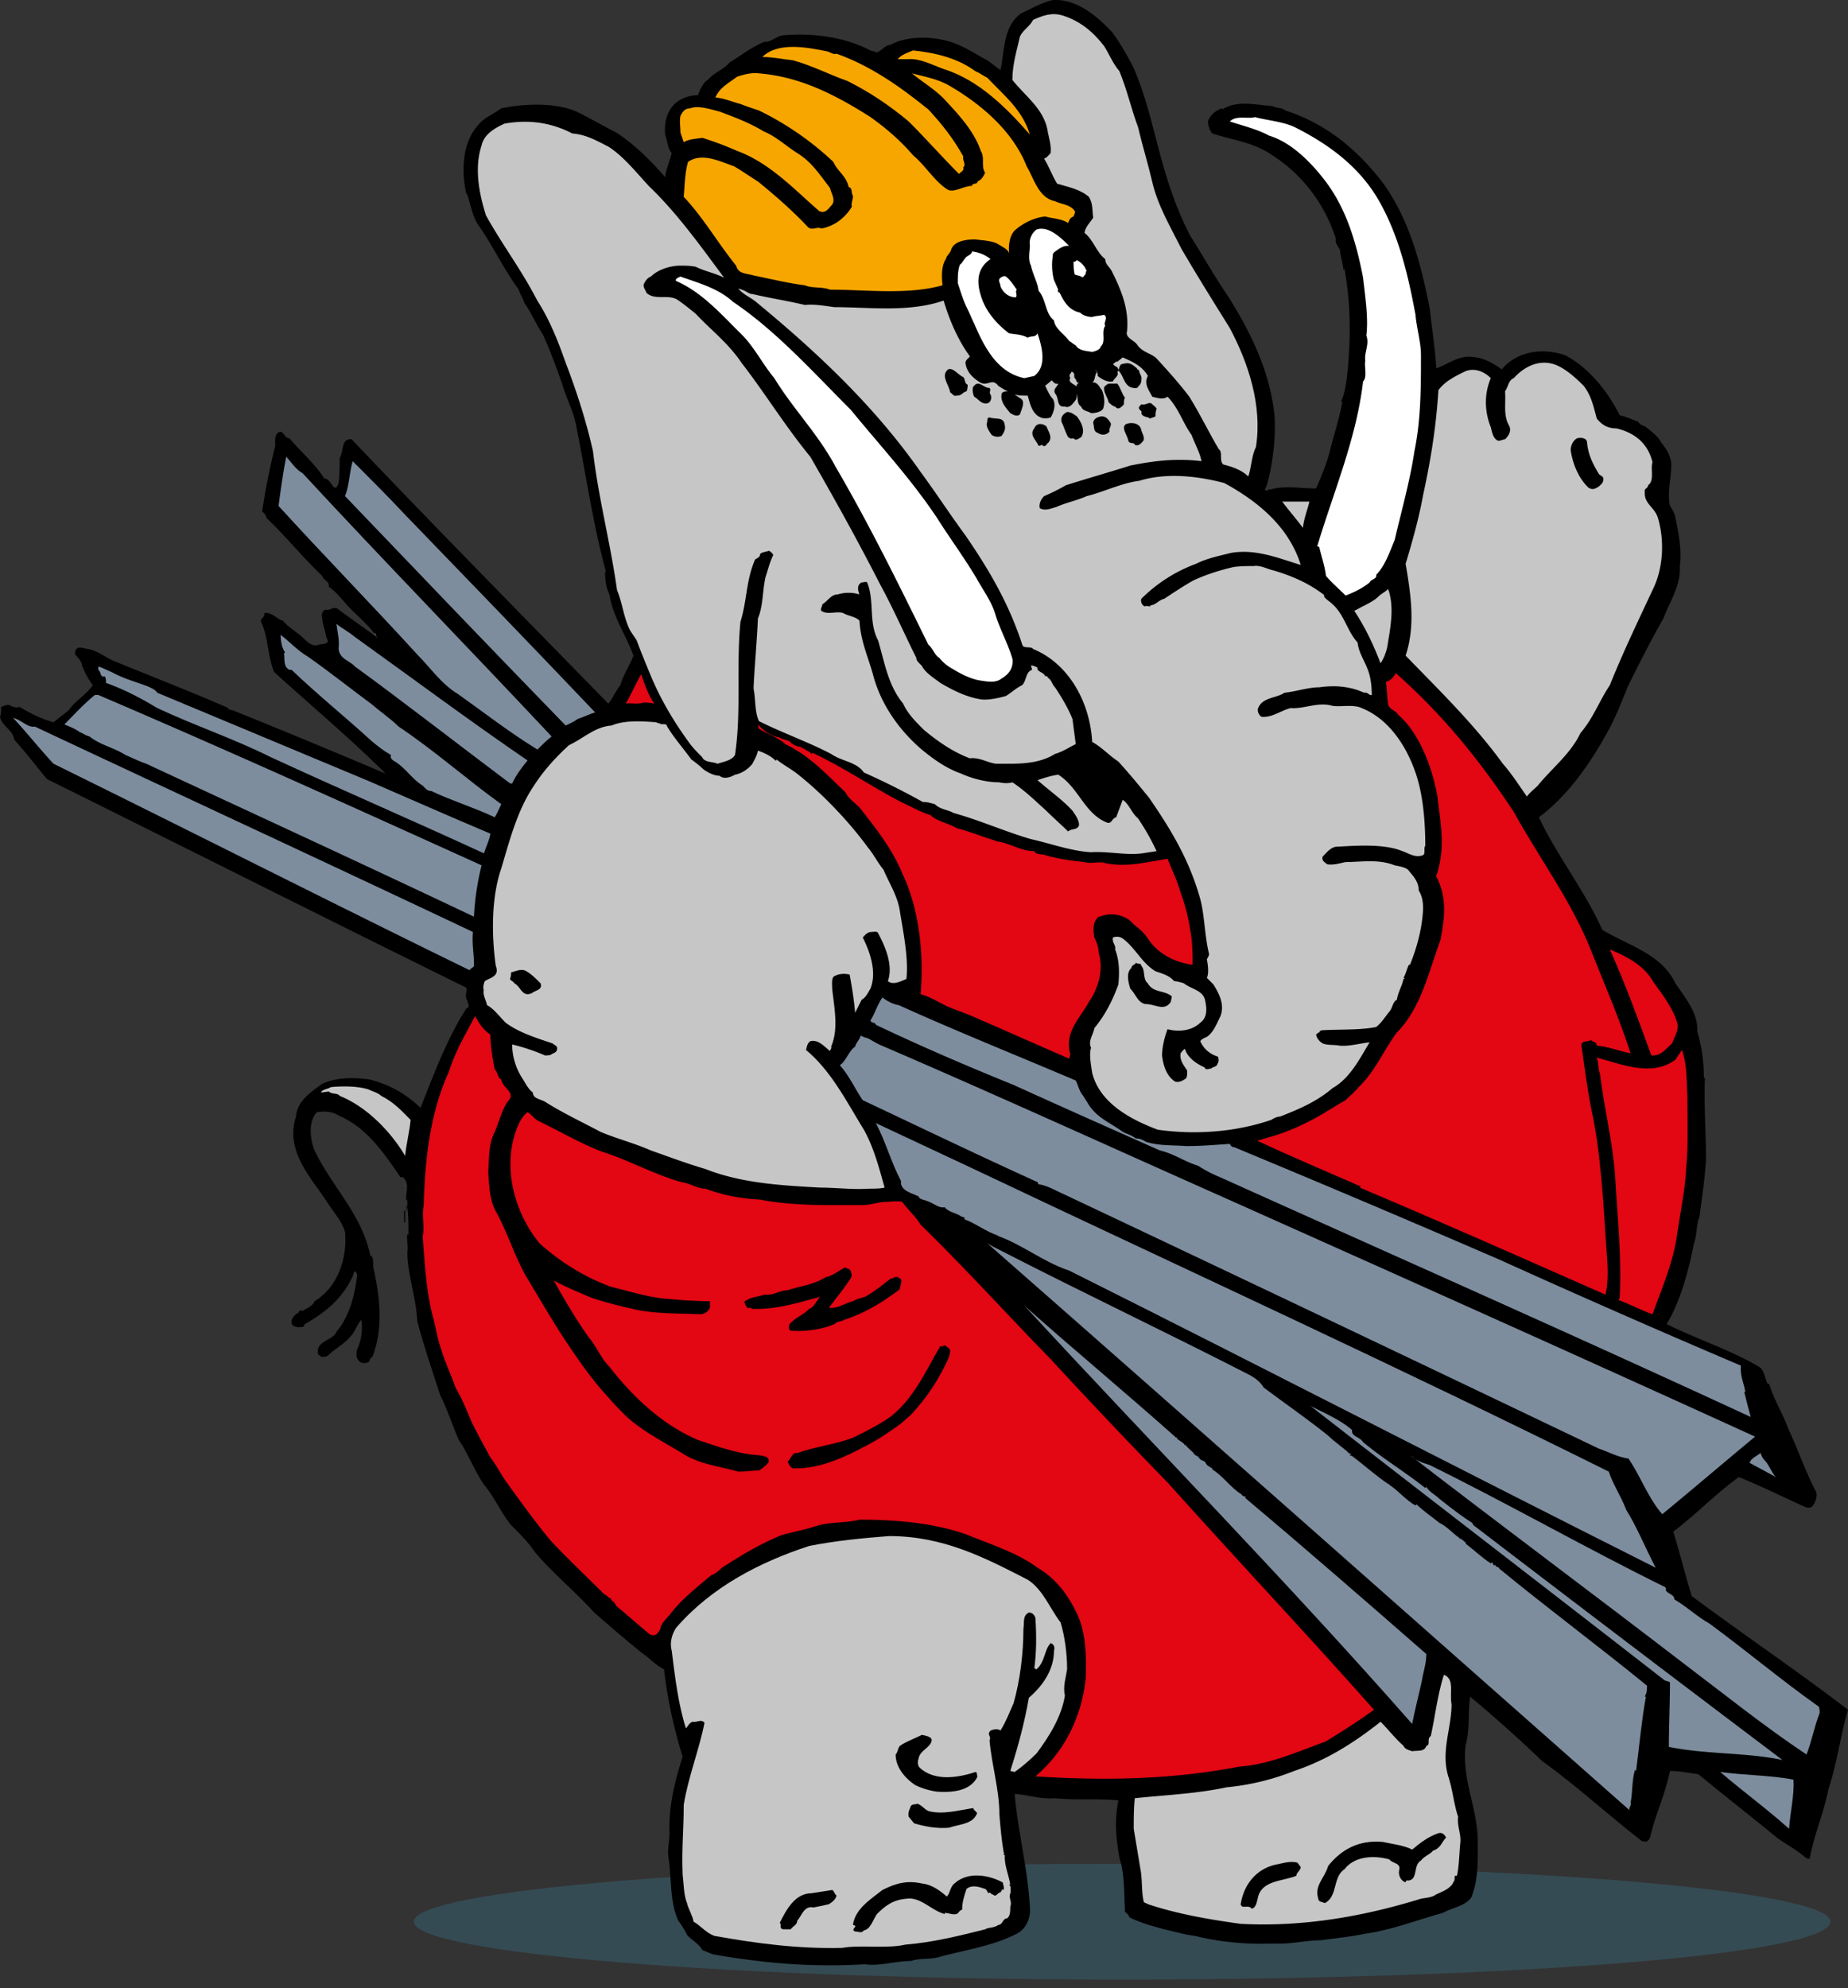 <svg width="132" height="142" fill="none" xmlns="http://www.w3.org/2000/svg"><rect width="100%" height="100%" fill="#333333" stroke="none"/><path fill-rule="evenodd" clip-rule="evenodd" d="M130.744 137.242c0 2.34-22.624 4.134-50.632 4.134-27.929 0-50.553-1.872-50.553-4.134 0-2.263 22.624-4.135 50.553-4.135 28.008 0 50.632 1.872 50.632 4.135z" fill="#354B54"/><path fill-rule="evenodd" clip-rule="evenodd" d="M79.418 2.276c.546.703 1.014 1.56 1.482 2.419 1.093 2.418 1.56 5.07 2.34 7.645.469 1.56 1.015 3.043 1.795 4.525.937 1.483 1.717 2.887 2.73 4.369 1.561 2.496 2.965 5.305 3.277 8.504.078 1.404-.078 2.886-.39 4.29-.078.312-.156.703-.312.937.078.077.156.077.234.077 0-.156.156-.078.156-.078 1.093-.312 2.185-.078 3.277-.078.312-.702.702-1.638.936-2.496.312-1.248.702-2.418.936-3.667l-.078-.078c.234-.468.312-1.092.39-1.56.312-2.652.312-5.305-.156-7.88l-.078.079c0-.39-.234-1.015-.234-1.405-.078-.234-.39-.468-.312-.858-.78-2.418-2.34-4.525-4.525-5.929C89.56 10.156 88 10 86.596 9.532c-.157-.156-.313-.546-.313-.858.156-.468.547-.78 1.015-.937.078.157.156-.078.312-.078.936-.468 2.262-.156 3.276-.078.312.156.624.078.937.313 2.886.936 5.07 2.73 6.943 5.149 1.872 2.574 2.73 5.773 3.354 8.971.156 1.404.391 2.887.469 4.29.936-.311 1.638-1.013 2.808-.78.702.079 1.326.469 1.872.859 1.093-1.326 2.965-1.56 4.525-1.014 1.795.936 3.121 2.73 3.901 4.29.39.079.936.313 1.326.469.078.156.234.234.468.312.39.312.936.702 1.171 1.17.312.39.546.702.702 1.326.078 1.092-.312 2.184-.078 3.199.156.234.312.468.39.858.234 1.092.468 2.34.312 3.432.078 1.405-.702 2.497-1.17 3.745-.859 1.483-1.717 3.199-2.497 4.76-.39.935-.78 1.95-1.248 2.886-1.326 2.496-2.965 4.914-5.149 6.553 1.326 2.808 3.276 5.227 4.525 8.035 1.95 1.17 4.213 1.717 5.227 3.823.624.936 1.638 2.106 1.56 3.433.312 1.092.468 2.106.468 3.276l.078.078c-.078 1.717.078 3.98.078 5.773-.078 1.405-.312 2.887-.468 4.135-.234.468-.156 1.248-.39 1.873-.39 1.95-.936 4.056-1.95 5.773 2.184 1.092 4.68 1.872 6.709 3.12.234.234.312.702.468 1.092.078 0 .078.078.156.078.312 1.093.936 2.029 1.326 3.121.702 1.482 1.248 3.121 2.029 4.603.078.312-.078.702-.234.936-.157.234-.469.156-.625.078-1.56-.702-3.12-1.482-4.68-2.106-1.717 1.248-3.121 2.73-4.681 3.9.468 1.483.858 3.121 1.326 4.603 3.667 2.731 7.489 5.305 11.156 8.114-.546 1.872-.78 3.822-1.404 5.695-.312 1.638-1.014 3.198-1.327 4.915-.078.078-.078 0-.234 0-.624-.546-1.326-.937-2.028-1.405-1.794-1.482-3.901-3.12-5.695-4.603-.702-.078-1.326-.234-2.028-.234-.312 1.561-.937 2.887-1.327 4.369-.078.312-.078.546-.39.702-.078-.078-.156 0-.312-.078-2.418-1.872-4.603-3.9-7.099-5.695a98.553 98.553 0 0 0-5.149-4.603c-.156 1.093 0 2.341-.312 3.433-.312 2.341.78 4.369.858 6.709 0 1.483.078 2.887-.468 4.213-.468.624-1.326.702-2.028 1.092-1.717.468-3.745 1.249-5.54 1.483-1.092.234-2.106.312-3.12.468-1.092 0-2.34.312-3.355.234-1.872.078-3.822-.078-5.695-.546-.702-.078-1.482-.312-2.184-.468-.858-.234-1.716-.468-2.496-.859-.079-.312-.39-.312-.313-.546-.078-1.092 0-2.496-.39-3.666-.234-1.405-.39-2.575-.078-4.135-1.482-.156-3.042 0-4.524-.156-1.093.078-1.873-.234-2.887-.312.234 2.73.936 5.305 1.092 8.113.078.78-.312 1.639-1.092 1.951-1.56.78-3.51 1.092-5.305 1.56-.702.234-1.404.078-2.106.312-1.093 0-2.263.39-3.277.234-3.823.234-7.177-.078-10.844-.702-.234-.078-.546-.234-.78-.312-.234-.468-.78-.702-1.092-1.092a7.13 7.13 0 0 0-.624-1.015c-.625-1.326-.469-3.12-.703-4.524-.078-.624.078-1.093.078-1.795-.078-1.794.39-3.666.937-5.383-.625-2.028-1.093-4.135-1.327-6.241-.624-.312-1.014-.78-1.482-1.092-1.17-.936-2.34-1.95-3.51-2.965-1.327-1.482-2.887-2.73-4.213-4.29-.468-.703-1.093-1.327-1.717-1.951-.702-.858-1.17-1.95-1.872-2.808-.702-.936-1.17-2.263-1.872-3.277-.468-1.092-.78-2.106-1.327-3.199-.546-1.716-1.17-3.51-1.638-5.305-.078-1.716-.702-3.276-.702-4.914.078-.39-.078-.937 0-1.327 0 .078 0 .078.078.078 0-.702 0-1.326-.078-1.95-.078.078 0 .156-.078.234v-.546c0 .078 0 .234.078.312v-.546l-.078.078c-.078-.546.312-1.326-.312-1.716l-.078.078c-1.17-1.717-2.419-3.589-4.447-4.447-.468-.312-1.092-.312-1.56-.234-.624.702-.468 1.95-.156 2.73 1.326 2.73 3.354 4.525 3.978 7.49.313.156.156.624.234.936.468 2.106.703 4.29-.078 6.319-.234.078-.156.312-.312.39-.234.078-.468.078-.624-.078-.234-.234-.234-.468-.156-.858.312-.624.39-1.404.312-2.106-.312.311-.39.702-.702 1.092-.468.624-1.17.936-1.716 1.482-.156.078-.312.078-.468.078-.078-.156-.312-.156-.234-.312-.078-.858 1.092-.858 1.326-1.482.936-1.093 1.326-2.653 1.482-4.057 0-.078-.078-.156-.078-.234-.234-.078-.156.312-.312.468-.702 1.482-1.95 2.496-3.355 3.277-.078.312-.312.156-.468.234-.234-.078-.468-.078-.468-.39 0-.313.234-.469.39-.625.156.078.078-.312.39-.156.313-.234.703-.312.859-.702 1.56-.936 2.34-2.886 2.184-4.915-.234-.858-.936-1.56-1.404-2.34-1.092-1.638-2.887-3.51-2.107-5.93.078-1.091 1.015-1.716 1.873-2.34 1.014-.468 2.262-.468 3.354-.312a7.79 7.79 0 0 1 3.667 2.029c.936-2.34 1.872-4.915 3.277-7.1.312-.078.078-.39.078-.546-.234-.312 0-.702-.078-.936-9.986-4.915-19.894-9.908-29.958-14.9-.78-.937-1.482-1.873-2.34-2.81-.078-.701-.858-.935-1.014-1.638.078-.156.078-.468.078-.702.234-.078.468-.234.702-.078.156.078.39.156.624.078.78.469 1.56.859 2.418 1.093.39-.312.702-.547 1.092-.858.469-.703 1.249-1.093 1.717-1.795a5.044 5.044 0 0 1-.702-1.248c-.078-.078-.078-.234-.078-.234-.078-.312-.312-.468-.468-.702-.079-.312.078-.39.156-.468.312-.078.624.078.78.078.78.156 1.326.702 2.028.936 2.652 1.092 5.305 2.106 7.958 3.276v.157c.078-.157.078 0 .312 0a645.692 645.692 0 0 1 10.922 4.524c-2.497-2.496-5.305-4.837-7.958-7.255-.468-1.092-.39-2.419-.936-3.589-.078-.234.312-.312.234-.624.546-.078.936.468 1.326.546.312.39.702.624 1.093.936.468.313.858 1.015 1.482.78.234-.078.858 0 .546-.468-.078-.468-.312-1.092-.312-1.482-.078-.156 0-.468.234-.546.39.078.468-.234.858-.078 1.014.78 1.872 1.326 2.886 2.106-.468-.702-1.092-1.248-1.716-1.872-.546-.468-1.17-1.404-1.794-1.794.078-.39-.39-.468-.468-.78-1.404-1.327-2.575-2.809-3.979-4.135-.078-.312-.156-.312-.312-.468.234-1.56.546-3.12.936-4.681 0-.39-.078-.936.39-1.014.234.078.312.468.624.468.78.936 1.873 1.872 2.497 2.886.468-.078.702 1.249 1.014.312.078-.546.078-1.248.078-1.794.312-.468.078-1.404.858-1.326 6.007 6.319 12.17 12.56 18.334 18.88.312-.39.546-.937.858-1.327.234-.78.702-1.482.936-2.106-.546-1.483-1.482-2.809-1.716-4.37-.234-.467-.313-1.013-.313-1.637l.078.078c-.936-3.433-1.404-6.788-2.106-10.298-.156-1.093-.702-2.029-1.014-3.12-.39-1.093-.858-2.42-1.404-3.59-.468-.702-.859-1.638-1.327-2.262-.078-.312-.312-.624-.39-.936-1.092-1.482-1.872-3.199-2.886-4.603-.468-.702-.546-1.56-.858-2.34v.156c-.39-1.873-.312-3.98 1.17-5.305.39-.312.78-.468 1.326-.859 1.873-.39 4.135-.39 5.54.313.935.468 1.715.936 2.652 1.404 1.326.858 2.496 2.028 3.51 3.198.078-.624.312-1.092.468-1.716-.312-.39-.312-.936-.468-1.326-.078-.936.156-1.795.858-2.34.469-.313.937-.469 1.483-.469.156-.39.39-.936.702-1.092.468-.546 1.092-.702 1.56-1.248.78-.468 1.56-1.092 2.497-1.482.468.078.858-.469 1.482-.469 2.106-.156 4.29.157 6.085 1.093.078.078.312 0 .39.156.39-.078.624-.546 1.014-.546 1.405-.78 3.667-.624 5.071.078.702.312 1.248.702 1.873 1.014l.936.702c.312-1.326.156-3.12 1.482-4.057.702-.312 1.326-.702 2.184-.936 1.639-.156 3.121 1.014 4.291 2.262z" fill="#000"/><path fill-rule="evenodd" clip-rule="evenodd" d="M78.866 3.29c.39.625.624 1.249 1.092 1.795.546 1.326.858 2.73 1.326 3.979.312 1.326.702 2.574 1.014 3.9.39 1.717 1.327 3.277 2.107 4.838 1.092 1.872 2.262 3.744 3.432 5.617 1.327 2.496 2.34 5.539 1.873 8.503-.312.624-.312 1.404-.546 2.107-.469-.469-1.17-.703-1.795-.859-.312-.312 0-.858-.312-1.092-.702-1.17-1.326-2.496-2.106-3.745-.702-.936-1.482-1.794-2.263-2.652-.39-.468-1.092-.468-1.482-1.092-.234-.312-.858-.468-.702-.936.156-1.639-.468-3.043-1.092-4.291-.156-.312-.468-.468-.468-.858-.624-.468-.858-1.405-1.483-1.873.079-.468.39-.702.625-1.092-.078-.468 0-1.014-.313-1.482-.624-.546-1.482-.702-2.262-.936-.39-.625-.546-1.17-.936-1.795.234-.078.312-.234.468-.39.078-.546-.156-1.17-.234-1.716-.312-1.482-1.56-2.34-2.496-3.51 0-1.093.312-2.107.546-3.121.234-.468.702-.702.936-1.17.702-.313 1.326-.547 2.106-.313 1.248.39 2.185 1.17 2.965 2.185z" fill="#C6C6C6"/><path fill-rule="evenodd" clip-rule="evenodd" d="M59.758 3.837c2.418.858 4.524 2.34 6.553 3.979 1.014 1.092 1.794 2.106 2.496 3.354-.078.312.234.546 0 .78.078.234-.156.312-.312.468-1.248-1.248-2.34-2.496-3.588-3.744-1.405-1.17-2.809-2.107-4.37-2.887-1.325-.468-2.496-1.092-3.9-1.482-.78-.078-1.404-.234-2.184-.234 1.092-1.092 3.198-.702 4.68-.39.234.078.39.234.625.156zm9.905 1.248c.235.078.547.312.859.468 1.17 1.248 2.496 2.262 3.042 4.057-1.716-1.95-3.666-3.9-6.163-4.681-.858-.312-1.716-.78-2.574-.702h-.703c.235-.312.703-.468 1.093-.624 1.56.156 3.198.546 4.447 1.482z" fill="#F7A600"/><path fill-rule="evenodd" clip-rule="evenodd" d="M54.218 5.241c2.887.234 5.383 1.482 7.958 3.12 1.092.78 2.106 1.639 3.043 2.731.858.702 1.482 1.794 2.418 2.419.468.312 1.17-.234 1.794-.234 0-.234.39-.078.39-.312.312-.156.39-.313.546-.625-.312-.468 0-1.092-.312-1.56-.468-1.404-1.56-2.574-2.652-3.745-.702-.702-1.404-1.092-2.263-1.794.937.234 1.717.39 2.497.78 2.34 1.327 4.68 3.277 5.695 5.851.546.937.858 2.263 2.028 2.497.469.234 1.093.234 1.405.702.078.078-.078.312-.078.39-.234.078-.313.234-.39.468-.469-.312-1.093-.312-1.639-.468-.78.078-1.56.468-2.106.936-.39.312-.546 1.014-.468 1.716-.078-.311-.468-.468-.702-.624-.469-.312-1.17-.312-1.717-.39-.546 0-1.482.078-1.716.703-.078.311-.312.39-.39.702-.312.468-.312 1.248-.234 1.872-2.497.702-5.461.312-8.036.312-.624-.234-1.248-.078-1.794-.312-1.248-.156-2.496-.468-3.667-.702-.468-.156-1.092-.078-1.248-.702-1.326-1.639-2.34-3.433-3.745-4.915.078-.78.078-1.717.313-2.497 1.014-.702 2.34 0 3.276.312.546.312 1.092.703 1.716 1.093 1.249 1.014 2.497 2.106 3.59 3.276.311.234.623-.078.935.078.936-.156 1.717-.78 2.185-1.56-.078-.234.078-.468.078-.78-.156-.156 0-.546-.312-.624-.156-.78-.78-1.093-1.093-1.795a21.404 21.404 0 0 0-5.305-3.666c-.468-.156-.936-.312-1.326-.468-.624-.156-1.092-.39-1.794-.469.312-.702.936-1.014 1.56-1.482.468-.156 1.092-.312 1.56-.234z" fill="#F7A600"/><path fill-rule="evenodd" clip-rule="evenodd" d="M54.533 9.376c.936.39 1.56 1.014 2.418 1.56 1.014.624 1.56 1.482 2.34 2.497.079.39.39.78.157 1.17-.234.234-.468.702-.937.468-1.716-1.482-3.51-3.433-5.85-4.29a23.604 23.604 0 0 0-2.497-.937c-.468.078-.936.078-1.326.312l-.235-.702c0-.468-.078-.78 0-1.17.157-.312.313-.546.703-.546.546-.234 1.482.078 2.106.234 1.014.39 2.106.78 3.12 1.404z" fill="#F7A600"/><path fill-rule="evenodd" clip-rule="evenodd" d="M43.45 10.468c1.091.702 1.95 1.794 2.886 2.809 2.028 1.95 3.588 4.134 5.383 6.553-.624-.312-1.405-.468-2.029-.78-.39-.078-.78-.078-1.092-.078-.78 0-1.638.312-2.106.78-.234.078-.39.312-.468.468-.156.234.078.468.156.702.624.546 1.482.078 2.184.468.468.312.936.702 1.326 1.014 1.093 1.17 2.34 2.107 3.277 3.51 1.638 2.107 3.12 4.526 4.915 6.71 1.794 3.12 3.355 5.93 4.993 9.128.936 1.716 1.716 3.51 2.574 5.227 0 .312.39.468.468.702.312.468.858.78 1.249 1.092.936.546 1.872 1.014 2.886 1.17.468.078 1.248-.078 1.794-.234.39-.234.703-.546 1.17-.78.313-.312.235-.936.703-1.092l-.078-.312c.156 0 .312.078.468.156-.078.312.468.312.546.624 0-.078.312.078.156.078.312.156.312.468.546.702.468.702.936 1.482 1.248 2.263l.234 1.794c-.468.234-.936.546-1.482.702-1.248.78-2.73.702-4.213.702-.624-.078-1.17-.468-1.872-.39-1.248-.468-2.34-1.248-3.277-2.028-.624-.624-1.17-1.17-1.482-1.873-1.092-1.326-1.326-2.964-1.794-4.524-.702-1.327-.234-2.809-.78-4.135-.078-.078-.234 0-.39 0-.313.156-.313.468-.157.858a2.658 2.658 0 0 0-1.56 0c-.468 0-.702.468-1.092.702 0 .156-.156.312-.078.468.468.312 1.092 0 1.56.156.39.234.858.234 1.17.546.078 1.404.547 2.419.937 3.745.546 2.184 1.872 4.057 3.51 5.461.859.702 1.717 1.326 2.809 1.716.858.39 1.872.624 2.73.624.312.078.702.078.936 0 .937.625 1.639 1.327 2.419 2.029.468.468 1.092 1.014 1.56 1.482.234-.234.702-.078.78-.468 0-.39-.312-.78-.468-1.014-.702-.78-1.716-1.483-2.496-2.185.468-.156.936-.312 1.482-.39 1.482.937 1.873 2.809 3.51 3.433.313.078.313-.312.625-.39l.468-1.248c.468.312.624.936 1.092 1.326a16.68 16.68 0 0 1 1.326 2.34l-1.014.156c-1.17.156-2.418-.156-3.666-.078-1.405-.078-2.887-.624-4.291-.936-1.873-.546-3.589-1.326-5.54-1.872-.39-.234-.935-.234-1.326-.624-.312-.078-.468-.156-.858-.156a52.967 52.967 0 0 0-4.212-2.107c-.547-.78-1.56-.78-2.34-1.326-1.64-.858-3.434-1.482-5.15-2.34-.312-.624-.234-1.56-.39-2.34.078-1.717.234-3.277.312-4.994.39-.936.312-1.95.546-2.964.156-.468.312-1.093.546-1.56 0-.079-.156-.235-.312-.313-.156.078-.468.078-.624.234 0 .313-.39.312-.39.468-.624 1.483-.546 2.887-1.014 4.37-.312 3.198.078 6.396-.39 9.517-.234.39-.78.468-1.248.624-.313-.156-.937-.078-1.093-.468-.312-.312-.624-.624-.858-.936-1.092-1.482-2.028-3.043-2.73-4.68-.39-.937-.78-1.873-1.093-2.731-.155-.235-.311-.468-.468-.703-.468-.936-.546-1.95-.936-2.886-.468-3.355-1.326-6.553-1.716-9.908-.468-2.106-1.17-4.29-1.95-6.32-.546-1.56-1.17-3.12-2.029-4.446-1.17-2.262-2.496-3.979-3.666-6.085-.469-1.482-.859-3.355-.313-4.993.157-.78.937-1.248 1.639-1.56 1.716-.312 3.354-.078 4.837.702 1.014.078 1.794.546 2.574.936z" fill="#C6C6C6"/><path fill-rule="evenodd" clip-rule="evenodd" d="M92.447 9.064c2.34 1.17 4.525 2.73 5.93 5.07 1.482 2.497 2.184 5.384 2.73 8.348.078.937.39 1.95.39 2.887 0 2.262 0 4.603-.468 6.865-.312 2.106-.937 4.29-1.405 6.32-.39.935-.702 1.872-1.326 2.496.078.312-.39.312-.468.546-.468.39-1.092.702-1.716.936-.468-.468-1.014-.936-1.404-1.404-.078-.702-.313-1.327-.469-2.029-.078-.078-.078-.078-.156-.078 1.17-3.9 2.809-7.723 3.277-11.78.312-.312.078-1.014.156-1.482-.078-.624.312-1.17.078-1.794.156-1.249-.078-2.73-.234-4.135-.468-2.419-1.17-4.915-2.73-6.943-1.015-1.327-2.419-2.731-3.98-3.199-.857-.468-1.872-.702-2.808-1.014.468-.468 1.327-.156 1.795-.312.858.234 1.95.312 2.808.702zM76.37 17.567c-.39-.078-.78.234-1.092.468-.078.078-.078.156-.078.234a4.311 4.311 0 0 0 .078 1.717l.312.702c-.078.078 0 .156.078.234.078 0 0-.078 0-.078.312.702.702 1.326 1.482 1.482.234.234.624.312.858.312.235-.078.547-.078.859-.156.312.234-.078.546.078.78-.312.468.078 1.092-.312 1.482-.078.235-.312.313-.624.39-.39-.077-.937-.077-1.17-.468-.157-.078-.313-.233-.469-.312-.312-.468-1.014-.858-1.092-1.482-.624-.468-.546-1.482-1.092-2.106-.078-.624-.39-1.092-.546-1.795-.234-.468-.078-1.014-.078-1.482-.078-.39.156-.858.468-1.092.858-.312 1.794.624 2.34 1.17zm-5.617.936c-.936.625-1.014 1.56-.702 2.575.312 1.092 1.092 2.028 2.028 2.73.468.078.937.078 1.327.313.234-.157.546 0 .702-.313.312.937.702 2.34-.234 3.043l-.703.156c-1.95-.39-2.886-2.262-3.588-3.9-.156-.313-.312-.703-.468-1.015-.312-.624-.468-1.17-.702-1.872 0-.468 0-.936.156-1.326.156-.078.234-.313.39-.469.078-.156.468-.234.468-.468.546.078.936.234 1.326.546z" fill="#fff"/><path fill-rule="evenodd" clip-rule="evenodd" d="M77.62 19.362c0-.078-.079.078-.079.234-.078 0-.156.312-.312.156-.156-.078-.312-.078-.468-.156-.078-.312-.078-.624-.078-.936.078.078.156 0 .234-.079.312.157.546.39.702.78zm-4.988 1.326c-.156.156.078.39-.078.546-.546 0-.936-.39-1.092-.78 0-.234-.156-.312-.078-.546.156-.156.39-.234.468-.156.312.234.546.624.78.936zm-20.287.858c3.12 2.106 5.695 4.993 8.426 7.723 2.106 2.575 4.29 4.915 6.163 7.724.936 1.482 1.872 2.73 2.808 4.29.468.859 1.015 1.561 1.327 2.497.312 1.092.936 2.184 1.248 3.277.078.624-.234 1.092-.78 1.404-.39.312-.936.234-1.405.156-.702-.078-1.482-.468-2.106-.858a2.946 2.946 0 0 1-.936-.78c-.312-.156-.468-.702-.78-.937-2.107-4.29-4.213-8.581-6.631-12.716-1.249-2.34-3.043-4.135-4.37-6.319-.857-1.014-1.481-2.34-2.496-3.277-1.404-1.404-2.73-2.886-4.525-3.666-.078-.156.157-.234.313-.312 1.326.468 2.73.858 3.744 1.794z" fill="#fff"/><path fill-rule="evenodd" clip-rule="evenodd" d="M53.75 21c1.326.312 2.418.468 3.744.78.702-.078 1.483.078 2.107.156 2.496 0 5.305.39 7.801-.468.39 1.326 1.014 2.809 1.872 3.979 0 .078-.312.234-.312.468.078.624.468 1.014.936 1.326.625.468.937-.312 1.405.312.234.156.468.312.702.39-.078 0-.468 0-.468.234-.078.547.312.936.624 1.327.156.078.468.312.702.078.078-.312.39-.858.078-1.093l-.468-.312c.312.078.624.078.936.078.156.547.312 1.327.936 1.56.156.079.468.079.703 0 .233-.39.39-.936.156-1.326-.234-.234-.39-.624-.547-.936l.469-.39c.078.078.233.312.468.234-.078.234-.39.39-.234.702.312.312.078 1.015.702.936.39.157.624-.311.78-.468.078-.156.078-.312.078-.468.078.312 0 .78.312.936.078.313.468.313.702.469.312 0 .702-.078.858-.312.156-.468.078-.937-.078-1.327-.156-.156-.312-.624-.702-.546.234-.156.156-.468.312-.702.078-.078-.078-.078-.078-.156.156.078.156.234.156.39.312.234.702.468 1.092.39.078-.234.468-.39.312-.702.078 0 .078-.078.078-.078.469.468.39 1.326 1.327 1.248.156-.156.312-.312.312-.546.078-.312-.156-.468-.156-.702-.078-.078-.156-.078-.156-.156-.312-.234-.468-.468-1.015-.312-.234 0-.234.312-.312.468 0-.312-.234-.234-.39-.468.078 0 .234-.234.312-.156l.39-.312c.703.312 1.405.624 1.795 1.326-.312.546.078 1.014.312 1.482.312.078.78.234 1.092 0 .78.78 1.092 1.873 1.716 2.73.234.625.624 1.327.703 1.873-1.873-.234-3.511 0-5.071.312-1.483.468-3.121.937-4.603 1.405a14.55 14.55 0 0 1-1.56.78c-.157.156-.39.468-.313.858.39.234.859 0 1.17-.078.703-.312 1.483-.468 2.185-.78 1.248-.312 2.496-.937 3.745-1.093 2.028-.624 4.29-.312 6.085.157 2.418 1.326 4.603 3.12 5.46 5.85-1.56-.468-3.198-1.17-4.992-.858-.936.235-1.716.39-2.497.78a10.792 10.792 0 0 0-3.9 2.497c-.078.234.078.468.234.546.078-.078.312 0 .39 0 .078 0 0 0 0-.078.39 0 .624-.39 1.014-.468.702-.468 1.404-.936 2.106-1.326.859-.39 1.795-.702 2.809-.936.468-.078 1.014-.078 1.482-.078.468-.078 1.014.234 1.404.312 1.327.39 2.575.936 3.667 1.794h-.078c.078.234.39.39.546.546.936.78 1.092 1.95 1.873 2.809.078.702.468 1.248.702 1.872.234.546.312 1.248.312 1.872-.156.078-.312-.234-.546-.156-1.015-.468-2.107-.546-3.199-.39-.78 0-1.716.312-2.496.39-.546.39-1.56.312-1.873 1.093-.078.156 0 .468.234.624.78.078 1.404-.468 2.107-.624.936.078 1.95-.468 2.964-.157.624.078 1.248-.078 1.873.078 2.028.703 3.354 2.653 4.056 4.681.546 1.56.702 3.511.702 5.227-.156.234.078.625-.234.703-.546.155-.936-.157-1.404-.313-1.326-.546-3.277-.39-4.759-.312-.39.078-.624.39-.936.703-.078.312.156.39.312.546.468.078.936-.078 1.326-.156 1.093 0 2.34-.234 3.511.234.39.078.858.156 1.014.39.312.39.702.78.702 1.404.234.39.312.78.312 1.326-.078 1.483-.468 2.809-.936 3.979h-.078c-.156.312-.234.702-.39.936.078 0 .078.078.078.078h-.078c-.078.468-.39.936-.468 1.482-.312.156-.312.624-.546.859-.312.39-.546.78-.936 1.092-1.17.234-2.653.156-3.9.234l-.157.078.078.078c-.078-.078-.234.078-.312.156.078.312.234.468.468.624.39.156.78.078 1.17.156.702.078 1.483-.156 2.185-.234-.702 1.17-1.405 2.575-2.653 3.277-1.092.936-2.34 1.482-3.745 2.028-.156 0-.39.078-.624.234-2.496.858-5.383 1.092-8.113.702-1.872-.702-4.135-1.872-4.681-4.057-.078-.546-.234-1.326-.078-1.794-.234-.468.156-.936.234-1.404.78-.936 1.326-2.029 1.716-3.12.078-.859.078-1.717-.234-2.497.078-.312-.234-.468-.156-.858.234-.078.468-.078.702.078.937.702 1.327 1.716 2.34 2.34.469.156 1.015.312 1.327.702.156 0 .468.078.702.156.468.39 1.249.468 1.483 1.092.156.624.234 1.327-.313 1.717-.546.546-1.482.702-2.34.468-.234.624-.39 1.326-.39 1.872.078.702.312 1.482.936 1.873.312.078.546-.078.78-.235.078-.156.078-.312.078-.546-.234-.39-.546-.702-.468-1.248.078-.078.156-.234.312-.312.156.624.858 1.092 1.404 1.326.079.234.313.078.469.078.156-.156.39-.078.468-.39.078-.078.078-.312 0-.468a1.93 1.93 0 0 1-1.248-1.092c.078-.156.311-.234.468-.312.468-.312.702-.936.936-1.404.39-.859-.078-1.717-.468-2.34l-.468-.469c.156-.312.078-.936 0-1.326.078-.156.156-.234.156-.39-.313-1.248-.313-2.73-.624-3.901-.78-2.809-2.107-4.993-3.667-7.255-.702-.858-1.404-1.717-2.185-2.575-.702-.468-1.17-1.014-1.872-1.404-.156-2.887-1.716-5.617-4.213-6.631-.156-.234-.702 0-.78-.312-.936-2.887-2.34-5.305-4.057-7.802-1.092-1.482-2.106-3.042-3.198-4.525-3.277-4.68-7.334-8.503-11.78-12.17-.39-.312-.937-.546-1.249-.936.624.156.703.39 1.014.39zm59.369 6.553c.546.702.702 1.482.936 2.34.39.468.78.703 1.404.703 1.326.312 2.263 1.092 2.575 2.418-.156.468.156 1.326-.312 1.638 0 .234-.312.234-.234.468-.078.859.702 1.093.936 1.873.468 1.56.39 3.51-.312 4.993-1.093 2.34-2.185 4.603-3.121 6.943-.78 1.17-1.17 2.34-2.106 3.433-.702 1.482-2.029 2.496-3.043 3.744-.312.312-.546.468-.78.78-.546-.78-1.092-1.638-1.716-2.34-2.029-2.809-4.603-5.305-6.944-7.723.702-2.107.39-4.291 0-6.554.468-1.56.937-3.198 1.249-4.914.546-2.497.936-4.915 1.092-7.49.468-.624 1.092-.936 1.872-1.326.702-.312 1.404 0 1.872.468-.468 1.092-.468 2.34 0 3.51.079.313.157.78.469.937.156.078.39-.078.546-.078.234-.234.468-.546.312-.936-.468-.78-.234-1.639-.312-2.497.234-.312.234-.78.624-.936.702-.78 1.716-1.326 2.808-1.014.78.234 1.561.936 2.185 1.56z" fill="#C6C6C6"/><path fill-rule="evenodd" clip-rule="evenodd" d="M68.805 26.93c.156.155.078.467.312.545 0 .078 0 .312-.078.468-.312.078-.312.312-.702.312-.234.078-.312-.156-.468-.234-.078-.546-.702-1.17-.156-1.638.39-.156.702.39 1.092.546z" fill="#000"/><path fill-rule="evenodd" clip-rule="evenodd" d="M76.763 27.007c.156.078.078.39.312.312-.078.078-.234.156-.156.312-.078-.156-.702-.312-.468-.624-.156-.312.078-.312.078-.468.312.078.156.39.234.468z" fill="#C6C6C6"/><path fill-rule="evenodd" clip-rule="evenodd" d="M79.81 27.397c.233.312.311.702.546 1.015-.078.078-.078.312-.078.468-.157.156-.39.468-.625.156-.156 0-.39-.235-.468-.313-.078-.39-.39-.702-.312-1.092.078-.078.156-.156.312-.234h.624zm-9.132.312c.156.156-.078.312.078.468.078.157.078.547-.234.625-.469.078-.625-.313-.937-.469-.078-.156-.156-.468-.078-.702.078-.078.156-.234.39-.234.313.078.469.312.78.312zm11.936 1.483c-.078.234-.078.312-.078.546-.156.078-.234.078-.39.156-.156-.156-.546-.078-.624-.39.078-.156-.079-.156-.157-.312-.078-.078.079-.234.157-.313.312.079.468-.155.702-.078.156.157.312.235.39.39zm-5.697.545c.312.39.624 1.015.312 1.483-.156.078-.39.312-.546.078-.156.078-.39 0-.468-.234-.156-.312-.234-.624-.39-.936-.078-.313.078-.547.39-.703.312 0 .468.156.702.312zm2.416.469c.078.234-.156.39-.078.624-.312.312-.624.234-.858.078-.312-.078-.234-.468-.312-.702 0-.312.39-.468.624-.468.312 0 .468.234.624.468zm-7.563.156c.078.312-.078.546-.234.78-.234.078-.468.078-.702-.078-.156-.234-.469-.624-.313-.936 0-.156 0-.313.157-.313.468.157 1.014-.078 1.092.547zm9.758.39c.078.234.234.468.156.702-.078.078-.312.468-.624.312-.078-.234-.39 0-.469-.312-.078-.39-.545-.936-.155-1.17.39-.156 1.014-.078 1.092.468zm-6.793-.312c.156.39.468.78.156 1.17-.156.078-.156.312-.39.234l-.078-.078c-.078 0-.078.078-.234.078-.156-.39-.702-.78-.313-1.248.157-.39.547-.39.859-.156zm38.625 1.17c.078.858.39 1.482.858 2.262.078.078.312.156.312.312 0 .312-.156.39-.312.547-.234.155-.468.312-.78.078-.702-.703-1.093-1.639-1.249-2.653 0-.312.156-.702.469-.858.312-.078.702 0 .702.312z" fill="#000"/><path fill-rule="evenodd" clip-rule="evenodd" d="M21.613 33.794c5.851 6.32 11.858 12.483 17.788 18.802-.39.312-.703.624-1.015.936-2.028-1.248-3.822-2.652-5.695-3.979-1.17-.702-1.95-1.872-2.886-2.808-3.277-3.589-6.631-7.021-9.908-10.61.156-1.17.312-2.34.546-3.51.39.39.624.857 1.17 1.17zm7.245 2.887c4.525 4.68 9.128 9.44 13.653 14.198-.312.078-.78.312-1.248.468-.313.234-.546.312-.859.468-5.305-5.46-10.532-10.921-15.759-16.383.313-.78.313-1.716.547-2.496 1.17 1.17 2.652 2.653 3.666 3.745z" fill="#7D8D9E"/><path fill-rule="evenodd" clip-rule="evenodd" d="M93.534 35.823c-.156.624-.39 1.17-.468 1.872-.468-.624-1.014-1.248-1.482-1.872h1.95zm5.542 10.454c-.078.312-.234.78-.468 1.092-.468-1.248-1.093-2.575-1.873-3.745.546-.312 1.327-.624 1.717-1.014.234-.234.468-.312.702-.546.468 1.326.156 2.808-.078 4.213z" fill="#C6C6C6"/><path fill-rule="evenodd" clip-rule="evenodd" d="M25.356 45.496c4.134 2.965 8.113 5.93 12.326 8.816-.39.468-.858 1.092-1.092 1.638h-.156c-3.745-2.808-7.334-5.617-11.078-8.347-.313-.39-1.17-.546-1.17-1.326.077-.468-.079-1.17-.157-1.717.39.312.858.546 1.327.936z" fill="#7D8D9E"/><path fill-rule="evenodd" clip-rule="evenodd" d="M26.834 45.34l-.079-.078h.079v.079z" fill="#fff"/><path fill-rule="evenodd" clip-rule="evenodd" d="M21.998 46.9c1.56 1.093 3.12 2.341 4.603 3.433.624.546 1.326 1.014 1.872 1.56 2.574 1.717 4.837 3.745 7.333 5.54-.156.312-.312.702-.468.936-1.482-.702-3.042-1.17-4.525-1.873-.312 0-.468-.234-.624-.39-.78-.468-1.248-1.326-2.106-1.794-.078-.078-.234-.156-.156-.39-.546-.312-.936-.624-1.404-1.014-1.873-1.717-3.823-3.277-5.695-5.071h-.156c-.469-.234-.313-.78-.39-1.17l.077-.078c-.234-.313-.312-.858-.312-1.249.703.546 1.17 1.093 1.95 1.56zM7.96 47.994c.858.468 1.716.702 2.574 1.014.312.156.546.234.702.468 5.071 2.107 10.064 4.213 15.135 6.32 2.887 1.248 5.695 2.496 8.66 3.744-.078.468-.312.936-.468 1.404-5.071-2.34-10.142-4.524-15.213-6.865-2.653-1.326-5.461-2.262-8.114-3.51-1.17-.703-2.34-1.327-3.666-1.795 0-.234 0-.312-.078-.468-.39.078-.235-.312-.469-.468v-.234c.313.078.547.234.937.39z" fill="#7D8D9E"/><path fill-rule="evenodd" clip-rule="evenodd" d="M108.123 57.979c1.794 3.276 4.213 6.475 5.617 10.142.936 2.34 1.95 4.68 2.73 7.099-.858-.156-1.56-.468-2.418-.546 0-.312-.312-.234-.39-.39-.312.156-.702 0-.702.39.234 1.56.39 2.964.702 4.525.702 3.198.858 6.709 1.092 10.142.078.936.156 2.184-.078 3.12-5.851-2.574-11.624-5.149-17.553-7.645l.078-.078c-2.496-1.092-4.915-2.107-7.411-3.277.39-.078.78-.234 1.092-.312 1.092-.312 2.106-.78 3.12-1.326.703-.39 1.405-.858 2.107-1.248.312-.312.702-.624.936-.937 1.17-1.092 1.794-2.652 2.73-3.9 1.717-1.716 2.263-4.291 3.121-6.632.312-1.638.468-3.042-.312-4.524.702-2.029.312-3.745.078-5.773-.39-2.107-1.326-4.525-2.809-5.773-.156-.313-.546-.313-.702-.703-.078-.546-.078-1.092-.156-1.638.312-.078.546-.312.702-.624 3.355 2.965 6.008 6.241 8.426 9.908zm-61.392-7.724c-.312-.078-.546-.078-.78-.078-.39.156-.858 0-1.248.078.39-.702.702-1.404 1.092-2.106.234.702.546 1.56.936 2.106z" fill="#E30613"/><path fill-rule="evenodd" clip-rule="evenodd" d="M7.017 49.631c9.127 3.901 18.255 8.036 27.383 12.17a18.893 18.893 0 0 0-.546 3.667c-7.724-3.667-15.525-7.255-23.405-10.922-.468-.156-.936-.39-1.482-.624-.858-.546-1.794-.702-2.575-1.326-.312-.078-.468-.234-.702-.312-.312-.234-.702-.39-1.092-.546.702-.703 1.404-1.483 2.185-2.107h.234zm-4.521 2.263C12.95 56.809 23.404 61.646 33.78 66.56c-.078.937.078 1.483.078 2.419-.078.156-.234.156-.312.312-9.908-4.837-19.738-9.83-29.724-14.745C2.808 53.454 1.95 52.362.936 51.27c.624.156 1.014.702 1.56.624z" fill="#7D8D9E"/><path fill-rule="evenodd" clip-rule="evenodd" d="M47.114 51.66c.156.156.468-.078.546.234.468.78 1.092 1.482 1.717 2.34.312.234.624.468.858.702.312.234.78.468 1.17.468.234.234.702.156 1.092-.078.468-.078.936-.39 1.248-.78.156-.312.312-.546.39-.936.468.156.937.39 1.249.702.078 0 .078 0 .078-.078.468.39 1.092.702 1.56 1.092 1.872 1.483 3.745 3.511 4.993 5.227.39.468.702 1.093 1.092 1.56.39.937 1.014 1.873 1.17 2.965.234 1.482.624 3.277.468 4.837-.39.156-.936.468-1.326.156.39-1.092-.156-2.418-.702-3.433-.078-.156-.312-.078-.468-.078-.312 0-.468.234-.624.39.546 1.093 1.014 2.497.546 3.667-.156.234-.312.624-.624.78l-.468.936c-.078-.936-.234-1.872-.39-2.73-.312-.078-.703-.078-1.014.078-.313.078-.235.546-.235.936.156 1.404.468 2.887-.078 4.135.078.078-.078.234-.078.312-.39-.312-.858-.858-1.404-.702-.234.156-.234.39-.312.624 1.794 1.482 2.887 3.667 4.135 5.695.702 1.248 1.092 2.73 1.482 4.135-.312.078-.78.078-1.17.078-1.092.078-2.34-.078-3.433-.078-2.808-.156-5.617-.312-8.191-1.326-1.326-.39-2.575-.859-3.901-1.327-1.248-.546-2.496-.858-3.589-1.326-1.326-.702-2.652-1.326-3.9-2.106-.312-.234-.937-.234-.937-.702-.312-.234-.468-.546-.702-.937a4.508 4.508 0 0 1-.78-2.496c.702.156 1.639.468 2.34.78.157 0 .39 0 .469-.078.078-.078.312-.078.39-.312.078-.312-.156-.312-.312-.468-1.17-.39-2.419-.78-3.355-1.482-.39-.39-.858-1.014-1.326-1.249-.078-.39-.312-.702-.234-1.092-.078-.156 0-.468.078-.624.312-.234 1.092-.312.78-1.092-.312-2.263-.312-4.915.39-6.943.624-2.107 1.17-4.213 2.34-5.93.703-1.092 1.56-2.028 2.497-2.886 1.014-.468 1.872-1.326 3.042-1.404.937-.39 2.107-.312 3.2-.234 0 0 .077.078.233.078z" fill="#C6C6C6"/><path fill-rule="evenodd" clip-rule="evenodd" d="M55.697 52.674s-.078 0 0 0c.156.156.547.156.78.312H56.4c.234.156.312.234.546.312.078 0 .156 0 .156.078l-.078-.078c.312.078.546.312.936.468-.078 0-.078-.078-.078 0l.078.078.078-.078c2.184 1.014 4.213 2.419 6.32 3.51.701.313 1.325.703 2.105.937.469.468 1.249.546 1.873.936.936.234 1.872.624 2.886.936h-.078c.936.078 1.717.702 2.73.702.157.312.547.156.859.312.858.235 1.872.39 2.73.469.469.156 1.093-.078 1.483.078 1.56.312 2.964-.078 4.447-.313.312.78.702 1.56.936 2.419.39 1.014.624 2.106.78 3.276.078.625.078 1.327.078 1.873-1.248-.156-2.496-.78-3.199-1.873-.234-.39-.702-.78-1.014-1.014-.468-.624-1.482-.858-2.184-.624-.078 0-.156.078-.312.078-.468.39-.39 1.014-.312 1.483.156.312.312.702.312 1.092.39 1.248-.078 2.652-.702 3.51-.546 1.093-1.795 2.107-1.327 3.745l-.078.312c-2.34-1.014-4.602-2.028-6.943-3.042-.546-.234-1.248-.468-1.794-.703-.624-.312-1.249-.702-1.873-.858.234-2.808-.078-6.085-1.326-8.66-.702-1.716-1.872-3.198-3.043-4.68-.312-.312-.78-.624-1.014-1.092-1.326-1.249-2.496-2.575-4.29-3.433-.468-.468-1.249-.702-1.873-1.092l-.078-.312c.624.702 1.17.858 1.56.936zm62.412 17.475c.624.858 1.404 1.872 1.716 2.965.078.546-.234.936-.39 1.404-.39.312-.78.936-1.482.858-.936-2.574-1.873-5.149-2.965-7.567 1.17.468 2.497 1.17 3.121 2.34z" fill="#E30613"/><path fill-rule="evenodd" clip-rule="evenodd" d="M81.52 68.979c.312.312.078.936.468 1.248.39.702 1.17.468 1.717.936l-.078.39c-.468.702-1.093.156-1.795.156-.546-.078-.702-.702-1.092-1.092-.156-.468-.312-1.17.078-1.482 0-.234.312-.234.312-.39.156.156.39 0 .39.234zm-42.908 1.248c.156.468-.312.468-.624.702-.702.312-.78-.468-1.248-.702-.078-.156-.234-.156-.312-.312a1.16 1.16 0 0 0 .078-.468c.312-.078.624-.234.936-.156.39.156.78.546 1.17.936z" fill="#000"/><path fill-rule="evenodd" clip-rule="evenodd" d="M64.203 71.787c4.135 1.873 8.426 3.589 12.638 5.383.157.312.235.702.469 1.014.078.079.234.39.312.469.624 1.17 1.638 1.482 2.574 2.184.312.156.624.234.936.468.234 0 .468.078.703.234.936.312 1.95.234 2.886.312 1.092 0 1.95-.078 3.12-.156.079.156.157.234.313.234a1380.966 1380.966 0 0 1 18.957 8.036 826.77 826.77 0 0 0 17.241 7.567c-.078.702.234 1.326.312 1.872h-.078c.156.624.312 1.249.468 1.795-12.638-5.851-25.354-11.468-37.993-17.163a8.896 8.896 0 0 1-1.482-.78c-1.014-.313-1.716-.859-2.73-1.093-3.511-1.56-7.022-3.12-10.454-4.68-3.277-1.327-6.553-2.731-9.83-4.291-.078-.234-.312-.078-.39-.313.312-.468.468-1.092.858-1.638.312.234.702.468 1.17.546z" fill="#7D8D9E"/><path fill-rule="evenodd" clip-rule="evenodd" d="M35.027 73.894c0 .78.156 1.716.312 2.496.234.156.156.546.468.703.078.624 1.092.936.468 1.56-.468.702-.624 1.482-.936 2.184-.468.936-.39 1.873-.468 2.887.078.936.078 1.794.468 2.652.858 1.483 1.326 3.12 2.184 4.681.936 1.56 1.795 3.043 2.809 4.603.936 1.404 1.95 2.886 3.12 4.135.39.468.859.936 1.249 1.326 1.17 1.092 2.73 1.872 4.134 2.73 1.093.703 2.497.859 3.901 1.249.546 0 .936-.078 1.482-.078.234-.156.468-.312.702-.624 0-.391-.312-.391-.702-.469-1.482-.078-2.964-.624-4.368-1.092-2.575-1.092-4.681-3.12-6.32-5.227-.624-.624-.936-1.482-1.482-2.106-.936-1.326-1.716-2.653-2.496-4.057.858.468 1.794.858 2.73 1.248.936.312 1.873.547 2.887.78 1.638.39 3.432.313 4.915.39.312-.077.468-.155.624-.468v-.468c-1.014 0-2.029-.078-2.887-.156-1.404-.078-2.808-.546-4.134-.858-1.95-.702-3.667-1.794-5.15-3.12-1.794-2.185-2.73-5.54-1.56-8.348.156-.39.39-.78.702-1.014.312.156.468.468.78.624 1.483.702 2.887 1.56 4.525 2.184 1.95.624 3.745 1.639 5.695 2.185.624.078 1.093.468 1.717.468 1.248.468 2.496.702 3.9.78 2.34.468 4.993.39 7.334.39.624 0 1.092-.234 1.716-.234.468 0 .624-.078 1.092 0 .39.546.936 1.014 1.326 1.638 3.2 3.121 6.086 6.32 9.206 9.518a462.506 462.506 0 0 0 8.504 8.972c4.68 5.227 9.752 10.61 14.666 16.149-1.17.858-2.184 1.482-3.432 2.262-1.95.702-3.979 1.639-6.163 1.795-4.837.936-9.596 1.014-14.589.702 2.028-1.717 3.277-4.135 3.589-6.944.078-1.638 0-3.432-.624-4.68-.625-1.327-1.483-2.497-2.809-3.277-1.482-1.092-3.276-1.638-4.993-2.34-2.34-.859-5.07-1.093-7.723-1.093-.937.234-1.873.156-2.887.39-.936.312-1.794.469-2.652.703-1.56.624-2.965 1.482-4.291 2.34-.234.234-.546.468-.78.546-1.014.858-2.107 1.716-2.887 2.731-.234.312-.546.546-.702.936 0 .156-.156.39-.312.546a.497.497 0 0 1-.468 0c-.858-.702-1.716-1.482-2.497-2.107.078 0 .078.078.078 0-.078-.078-.155-.312-.311-.234 0 0 0-.078.078-.078l-.157-.078v.078c.079-.078.079-.078 0-.156-.156 0-.312-.312-.39-.234-1.326-1.326-2.652-2.574-3.9-3.9-1.093-1.327-2.107-2.731-3.12-4.135-.391-.546-.703-1.17-1.171-1.795-.468-.858-.936-1.716-1.326-2.496-.39-.936-.703-1.716-1.17-2.496-.313-.937-.78-1.873-1.015-2.73-.312-.86-.39-1.64-.624-2.42-.468-1.872-.546-3.744-.702-5.616.156-.703-.078-1.483.078-2.263.078-3.276.468-6.631 1.794-9.518.468-1.482 1.17-2.652 1.873-3.978.312.546.546.936 1.092 1.326z" fill="#E30613"/><path fill-rule="evenodd" clip-rule="evenodd" d="M61.938 74.128c.312.156.546.312.858.468 8.347 3.588 16.539 7.333 24.964 11.078 12.561 5.617 25.121 11.234 37.603 16.929-2.262 1.872-4.446 3.745-6.631 5.539-1.014-1.17-1.56-2.73-2.418-3.979-.702-.078-1.405-.468-2.107-.702A8484.613 8484.613 0 0 0 75.98 85.284c-.546-.234-1.17-.624-1.794-.702l-.078-.156c-4.135-1.873-8.348-3.901-12.482-5.851-.546-.78-.937-1.717-1.639-2.497.468-.312.624-1.014 1.093-1.326.078-.312.312-.468.39-.78.078 0 .312.156.468.156z" fill="#7D8D9E"/><path fill-rule="evenodd" clip-rule="evenodd" d="M120.527 78.184c0 1.717.078 3.511-.078 5.15-.078 1.716-.468 3.432-.702 5.148-.312 1.873-1.092 3.667-1.716 5.383-.858-.312-1.56-.702-2.418-1.014l.078-.156c.156-2.886-.156-5.695-.312-8.503-.157-2.575-.781-4.915-1.093-7.49-.156-.39-.078-.78-.234-1.17 1.795.468 3.901 1.404 5.617.156l.468-.702c.39 1.092.312 2.106.39 3.198z" fill="#E30613"/><path fill-rule="evenodd" clip-rule="evenodd" d="M26.288 77.794c.312.157.702.234.936.469.936.468 1.482 1.092 2.106 1.716-.078.858-.312 1.716-.39 2.574-1.014-1.716-2.73-3.51-4.68-4.29-.157-.235-.547-.079-.78-.313l-.547.078c.078-.234.468-.234.702-.39.858-.078 1.873-.078 2.653.156z" fill="#C6C6C6"/><path fill-rule="evenodd" clip-rule="evenodd" d="M70.052 83.724c14.98 7.099 29.958 13.964 44.859 21.376.312.936.858 1.716 1.248 2.73.78 1.248 1.404 2.809 2.106 4.135-13.964-7.021-27.85-14.199-41.893-21.22-1.873-.624-3.355-1.872-5.15-2.496h.079c-.937-.313-1.56-.859-2.419-1.17.078-.235-.156-.079-.156-.235v.078c-.39-.312-.936-.312-1.248-.702-.468.078-.78-.312-1.326-.468-.156-.078-.468-.078-.546-.312-.468-.234-1.327-.39-1.249-1.092-.702-1.326-1.092-2.809-1.794-4.135l7.49 3.51z" fill="#7D8D9E"/><path fill-rule="evenodd" clip-rule="evenodd" d="M28.944 84.66c-.08.08-.08.08 0 0-.08.08-.08 0 0 0z" fill="#fff"/><path d="M28.944 86.454h-.078v.858h.078v-.858z" fill="#000"/><path fill-rule="evenodd" clip-rule="evenodd" d="M35.656 87.078l.078.078-.078-.078z" fill="#000"/><path fill-rule="evenodd" clip-rule="evenodd" d="M71.537 89.34c5.929 3.043 11.858 5.852 17.787 8.894.39.234.702.468.936.859 1.56 1.17 3.043 2.184 4.603 3.432.468.468 1.092.858 1.56 1.326v-.078l.078.078-.078.078.078.078v-.078c.936.702 1.795 1.483 2.73 2.107-.077 0-.077-.078-.077-.078.078 0 .078.078.078.078.702.468 1.17 1.092 1.872 1.482l.078-.078c.468.468 1.17.936 1.638 1.326.391.156.937.702 1.327 1.014.078-.078-.078-.078-.078-.156.078.078.156.234.234.312v-.078l.39.313v.078c.624.468 1.17 1.014 1.794 1.404l.078-.078c.078.078.078.156.156.234 0 0 .078 0 .078-.078.078.312.312.078.312.39v-.078c3.511 2.886 7.1 5.539 10.532 8.347 0 .312 0 .468-.156.781h.078c-.312 1.716-.468 3.51-.702 5.305l-.078-.078c-.234.78-.156 1.56-.312 2.34.078.234-.156.312-.078.546-15.369-13.574-30.582-27.071-45.873-40.49.234.157.703.39 1.015.547z" fill="#7D8D9E"/><path fill-rule="evenodd" clip-rule="evenodd" d="M60.77 90.823a.497.497 0 0 1 0 .468c-.468.702-1.092 1.482-1.56 2.106.624.078 1.092-.312 1.716-.468.234-.156.624-.234.858-.312.702-.39 1.248-.858 1.872-1.326.078.078.156-.078.313-.078.077-.078.312.078.39.156.078.234-.078.468-.078.702-1.249.936-2.497 1.716-3.98 2.184-.233.157-.467.079-.701.313-.937.39-2.107.546-3.12.468-.157-.078-.157-.312-.079-.468.39-.468.936-.624 1.404-1.093.39-.156.468-.546.78-.858-1.482.39-3.12.936-4.915.858 0-.156-.233 0-.312-.078 0-.078-.234-.312-.156-.468.468-.312.937-.312 1.405-.468.624.078 1.092-.312 1.638-.312.936-.312 1.872-.39 2.73-.936.469-.078.937-.468 1.405-.702 0 .078.39.078.39.312z" fill="#000"/><path fill-rule="evenodd" clip-rule="evenodd" d="M73.25 93.32c3.51 3.12 7.177 6.163 10.766 9.361v-.078c.078.312.468.312.624.624v-.078c.156.234.468.468.702.702-.078.078-.078-.078-.156-.078.078 0 .078.078.156.078 0 .156.312.078.156.234.078 0 0 0 .078-.078.078 0 0 .078.078.156v-.078c.078.312.468.156.468.469v-.079c.078.234.39.313.546.469-.078-.078-.078 0-.078 0 .78.468 1.326 1.326 2.107 1.794 0 .078.156.156.312.156l-.078.078c4.368 3.667 8.66 7.411 12.95 11.156 0 .702-.234 1.326-.312 1.872-.234 1.093-.468 1.951-.702 3.121-9.05-10.298-18.568-19.972-27.773-29.958l.156.156z" fill="#7D8D9E"/><path fill-rule="evenodd" clip-rule="evenodd" d="M67.56 96.128c.078.078.312.156.312.39l-.078.39c-.702 1.56-1.56 2.887-2.73 4.135-.157.156-.469.39-.703.624-.546.39-1.326.936-1.872 1.248-1.717.936-3.745 2.029-5.851 1.95-.234-.078-.312-.39-.39-.468.234-.156.312-.702.702-.624 1.326-.468 2.73-.624 3.978-1.092.937-.468 1.873-.936 2.653-1.482 1.716-1.326 2.574-3.355 3.589-5.071.156.156.234-.156.39 0z" fill="#000"/><path fill-rule="evenodd" clip-rule="evenodd" d="M96.581 102.135c-.078.468.546.468.78.858 1.405 1.17 2.965 2.107 4.447 3.277l.078-.078c.234.39.624.546.936.858.703.546 1.483 1.17 2.341 1.716l.078.156a4125.921 4125.921 0 0 0 22.078 16.773c-2.575-.546-5.461-.39-8.114-.936 0-1.482.078-3.12.078-4.603-.078-.078-.234-.078-.39-.156-8.425-6.553-16.851-13.028-25.276-19.581.936.468 2.184 1.014 2.964 1.716z" fill="#7D8D9E"/><path fill-rule="evenodd" clip-rule="evenodd" d="M84.332 102.915l.079.078-.079-.078zm.311.312l.156.156-.156-.156z" fill="#000"/><path fill-rule="evenodd" clip-rule="evenodd" d="M126.068 104.319v-.078.078c.312.312.468.859.78 1.171l-1.872-1.015c.078-.312.468-.468.78-.702.078.234.156.39.312.546zm-23.946.312c5.695 2.809 11.156 5.93 16.851 8.738 0 .078.078.156 0 .156.078.312.624.312.624.702.936.546 1.639 1.248 2.497 1.717 2.652 1.95 5.149 4.056 7.801 5.929.078.078.078.312.078.468-.39 1.014-.546 1.95-.936 2.964-3.043-2.028-5.851-4.291-8.738-6.475-6.397-4.915-13.106-9.908-19.581-14.901.39.39.936.546 1.404.702z" fill="#7D8D9E"/><path fill-rule="evenodd" clip-rule="evenodd" d="M85.657 104.163l.078.079-.078-.079zm13.965 2.107l-.156-.156.078.078.078.078zm2.653 2.106l.078.078-.078-.078z" fill="#000"/><path fill-rule="evenodd" clip-rule="evenodd" d="M73.413 112.823c1.092.702 1.56 2.028 2.34 3.043.312 1.014.468 2.262.468 3.354-.078.546-.312 1.248-.156 1.872-.234 1.483-1.092 2.887-2.028 4.135-.468.468-1.014.936-1.56 1.326l-.312-.078c.546-1.716 1.014-3.432 1.326-5.227 1.014-.858 1.794-2.028 1.794-3.354.078-.234 0-.468-.234-.546-.468.468-.39 1.326-1.014 1.872l-.156-.078c.156-1.17.156-2.34.078-3.589-.078-.234-.234-.39-.468-.39-.468.234-.312.703-.39 1.171 0 1.716-.234 3.666-.702 5.305-.312.702-.546 1.326-.936 1.95-.234-.156-.469-.078-.703 0-.312.312.078.39-.078.702.156 1.794.703 3.511.703 5.305.078.936.155 1.794.311 2.731h.079c-.078 0-.079.078-.079.156h.079c-.078.936.546 1.872.39 2.808v-.078c-.156.312.156.624 0 .936 0 .312 0 .702-.234.858-.313 0-.313.468-.624.468-.313.235-.703.157-.937.313-1.872.468-3.744.936-5.695 1.092-1.326.312-3.198 0-4.525.234-3.12.078-6.085-.312-9.127-.858-.624-.234-.937-.703-1.483-1.015-.078-.468-.39-.936-.468-1.326-.234-.546-.234-1.404-.312-2.028-.078-1.873.078-3.121.078-4.993.312-1.95 1.093-3.901 1.483-5.851-.234-.312-.546 0-.859-.078-.234.078-.312.312-.468.468-.546-1.716-.78-3.667-1.014-5.539-.156-.546 0-1.17.312-1.638 2.497-2.887 5.93-4.681 9.518-5.851 2.028-.391 3.745-.547 5.695-.703 3.9 0 6.865 1.561 9.908 3.121z" fill="#C6C6C6"/><path fill-rule="evenodd" clip-rule="evenodd" d="M42.675 113.681l.079.078-.079-.078z" fill="#000"/><path fill-rule="evenodd" clip-rule="evenodd" d="M103.683 121.717c0 1.716-.78 3.354-.234 5.149.312.936.39 1.95.702 2.886-.078.702.234 1.248.156 1.872-.078.781-.078 1.561-.234 2.341-.312-.078-.078.312-.234.39-.156.468-.702.702-1.249.936-.312.234-.702.234-1.092.312-4.056 1.248-8.347 2.029-12.872 1.795-2.263-.313-4.525-.703-6.631-1.405-.078-.078-.312-.078-.312-.234-.156-.702-.078-1.56-.234-2.34l-.468-2.809c0-.702 0-1.482.078-2.184 2.184-.234 4.368-.312 6.553-.78a17.532 17.532 0 0 0 4.837-1.17c2.34-.781 4.29-2.029 6.163-3.511.546.546 1.092 1.248 1.638 1.716.078.234.39.312.624.39.312-.078.858.078 1.014-.39.312-.078 0-.468.312-.702.312-1.404.468-2.887.937-4.369.78.312.39 1.248.546 2.107z" fill="#C6C6C6"/><path fill-rule="evenodd" clip-rule="evenodd" d="M66.549 124.291c-.078.546-.859.702-.937 1.326-.078.156-.078.468.078.625 1.093 1.014 2.809.702 3.98.312.155 0 .077.234.155.312-.468 1.014-1.716 1.17-2.886 1.092a5.179 5.179 0 0 1-1.56-.468c-.703-.468-1.405-1.248-1.405-2.185.156-.156.156-.468.312-.624.468-.312.936-.468 1.56-.78.39.078.703.156.703.39z" fill="#000"/><path fill-rule="evenodd" clip-rule="evenodd" d="M128.102 127.099c.078 1.093-.234 2.341-.312 3.511-1.56-1.404-3.276-2.652-4.915-4.057 1.717.234 3.667.234 5.227.546z" fill="#7D8D9E"/><path fill-rule="evenodd" clip-rule="evenodd" d="M66.39 129.362c1.014.234 2.106-.078 3.12-.234.078.234.39.312.234.468-.312.702-1.326.702-1.95.936-.858.078-1.716-.078-2.496-.312l-.39-.468c-.079-.312.078-.546.156-.78.156-.156.312-.078.468-.156.39.156.546.468.858.546zm36.902 1.872c-.312.312-.39.781-.936.937-.156.234-.624.39-.858.702-.546.312-.234 1.248-.78 1.404-.078.078-.312-.078-.312.156-.312-.078-.547-.468-.469-.858.157-.546-.468-.468-.702-.78-1.092-.312-2.496-.234-3.198.702-.858.546-.468 1.95-1.405 2.418-.156-.078-.468-.078-.468-.312-.312-.936.468-1.482.703-2.34.936-1.17 2.184-1.873 3.9-1.717.702.157 1.483.234 2.107.547.546-.469 1.17-.937 1.872-1.171.312-.078.468.156.546.312zm-10.381 2.107c0 .234-.312.39-.312.624-.936.39-2.419.312-2.73 1.482-.079.312-.157.858-.469.858-.234-.312-.702.078-.78-.312.234-1.482 1.17-2.496 2.418-2.808.469-.078 1.093-.312 1.639-.156l.234.312zm-21.3 1.092c.078.078 0 .156.078.234 0 .078.078.312-.078.312l-.078-.078c.078.156-.078.156-.078.312v-.078c-.234.078-.312.39-.546.156-.078.078-.156-.234-.312-.078-.078-.078-.078-.234-.234-.312-.468-.156-.936-.312-1.326 0-.156.468-.312.936-.312 1.482-.234.078-.234.234-.39.312-.312.078-.546-.078-.858-.078v.078c-.937-.234-1.717-1.248-2.731-1.092-.936.078-1.482.468-2.106 1.092-.312.468-.468 1.092-.937 1.17-.156.235-.39.078-.624.078-.39-.156.312-.39-.156-.468.156-1.17 1.327-1.872 2.107-2.496.936-.468 1.716-.702 2.808-.468.702.078 1.249.468 1.795.936.234-.234.234-.702.546-.936.936-.858 2.418-.624 3.432-.078zm.396-.312l.078.234-.078-.234zm.155.624l-.078-.156h.078v.156zm-12.718.234c.156.078.156.312.312.39-.078.312-.312.468-.546.624-.312.078-.702.156-1.092.234-.703-.156-.858.624-1.17.936 0 .312-.313.391-.469.625h-.546c-.312-.078-.078-.312-.234-.468.468-.937 1.092-2.107 2.263-2.107.468-.078 1.014-.156 1.482-.234z" fill="#000"/></svg>